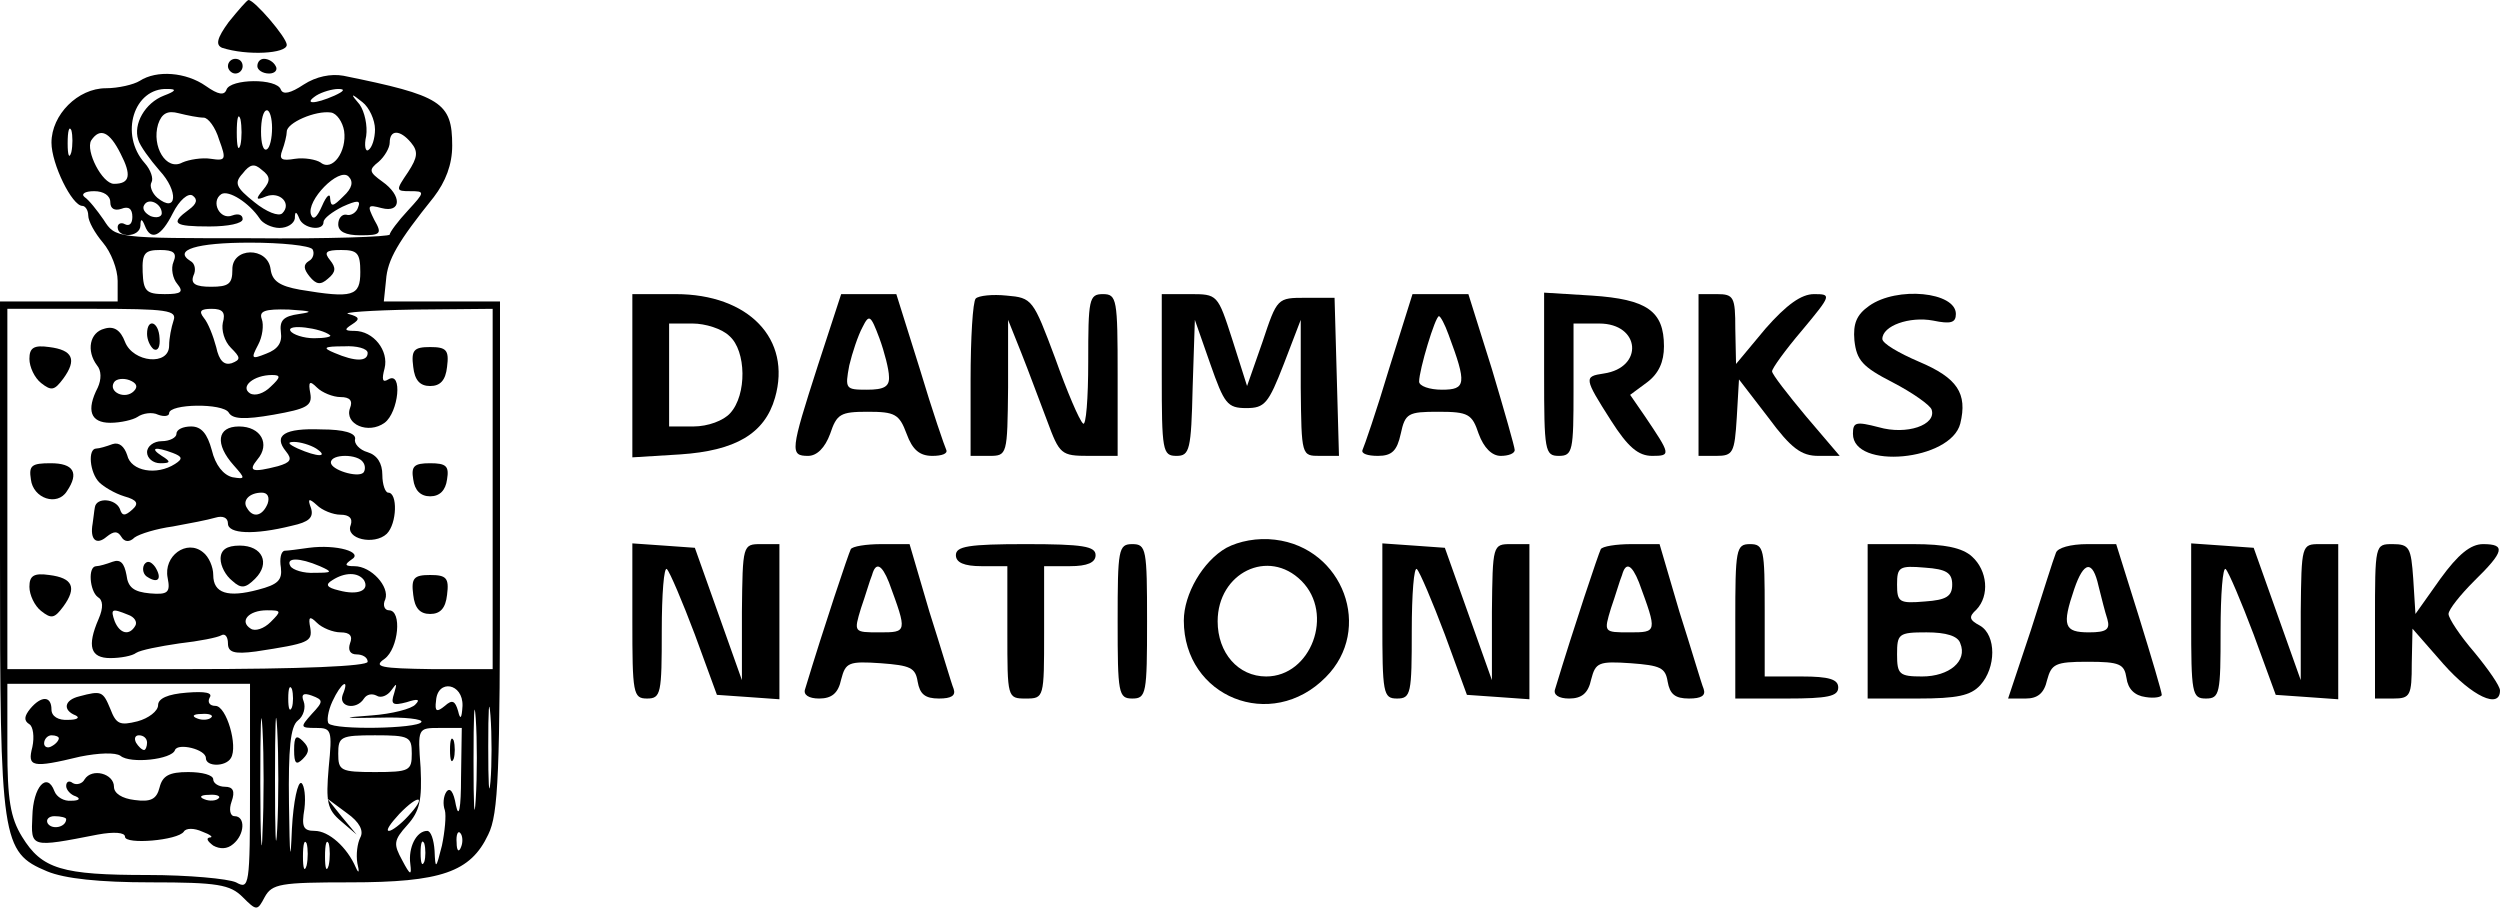 <svg xmlns="http://www.w3.org/2000/svg" width="340pt" height="124pt" viewBox="0 0 340 124" preserveAspectRatio="xMidYMid meet"><g transform="translate(0,124) scale(0.1,-0.1)" fill="#000000" stroke="none"><path d="M311 1210 c-16 -22 -18 -31 -9 -35 34 -11 88 -8 88 4 0 10 -44 61 -52 61 -2 0 -14 -14 -27 -30z"></path><path d="M310 1150 c0 -5 5 -10 10 -10 6 0 10 5 10 10 0 6 -4 10 -10 10 -5 0 -10 -4 -10 -10z"></path><path d="M350 1150 c0 -5 7 -10 16 -10 8 0 12 5 9 10 -3 6 -10 10 -16 10 -5 0 -9 -4 -9 -10z"></path><path d="M190 1130 c-8 -5 -29 -10 -46 -10 -38 0 -74 -36 -74 -74 0 -29 28 -86 42 -86 4 0 8 -6 8 -13 0 -8 9 -24 20 -37 11 -13 20 -36 20 -52 l0 -28 -80 0 -80 0 0 -345 c0 -389 2 -404 64 -430 24 -10 71 -15 141 -15 91 0 108 -3 125 -20 19 -19 20 -19 30 0 10 18 21 20 116 20 124 0 164 14 188 65 14 28 16 85 16 379 l0 346 -79 0 -79 0 3 29 c2 28 16 52 65 113 16 21 25 44 25 70 0 59 -15 68 -148 95 -17 3 -37 -1 -54 -12 -18 -12 -28 -14 -31 -7 -5 16 -69 15 -74 0 -3 -8 -11 -7 -28 5 -27 19 -67 22 -90 7z m33 -20 c-26 -10 -42 -39 -35 -60 2 -8 16 -27 29 -42 26 -28 24 -59 -3 -37 -7 6 -11 16 -8 21 3 5 -1 17 -9 26 -35 39 -15 103 31 101 13 0 11 -3 -5 -9z m232 0 c-27 -12 -43 -12 -25 0 8 5 22 9 30 9 10 0 8 -3 -5 -9z m55 -46 c0 -12 -4 -25 -9 -28 -4 -3 -6 6 -3 19 2 14 -2 33 -9 43 -13 15 -12 16 4 3 9 -7 17 -24 17 -37z m-233 16 c6 0 16 -13 21 -30 10 -27 9 -29 -11 -26 -12 2 -30 -1 -39 -5 -22 -12 -42 22 -33 52 5 15 13 19 28 15 12 -3 27 -6 34 -6z m50 -37 c-3 -10 -5 -2 -5 17 0 19 2 27 5 18 2 -10 2 -26 0 -35z m43 23 c0 -14 -3 -27 -7 -29 -5 -3 -8 8 -8 24 0 16 3 29 8 29 4 0 7 -11 7 -24z m98 -4 c4 -28 -16 -56 -32 -43 -6 4 -22 7 -35 5 -18 -3 -22 -1 -17 12 3 8 6 20 6 25 0 12 39 29 60 26 8 -1 16 -13 18 -25z m-371 -29 c-3 -10 -5 -4 -5 12 0 17 2 24 5 18 2 -7 2 -21 0 -30z m67 -2 c15 -29 13 -41 -9 -41 -16 0 -39 45 -31 59 12 18 25 12 40 -18z m395 15 c10 -12 9 -20 -4 -40 -17 -25 -17 -26 3 -26 20 0 20 -1 -3 -26 -14 -15 -25 -30 -25 -33 0 -3 -84 -6 -187 -5 -186 0 -186 0 -202 25 -9 13 -20 27 -26 31 -5 4 0 8 13 8 13 0 22 -6 22 -15 0 -9 6 -12 15 -9 10 4 15 0 15 -11 0 -9 -4 -13 -10 -10 -5 3 -10 1 -10 -4 0 -15 30 -14 31 2 0 10 2 10 6 0 8 -21 22 -15 38 17 9 18 21 28 27 24 7 -5 6 -11 -5 -19 -26 -19 -21 -23 28 -23 25 0 45 4 45 10 0 6 -6 8 -14 5 -17 -7 -30 19 -15 29 10 6 38 -12 52 -33 4 -7 17 -13 27 -13 11 0 20 6 21 13 0 10 2 10 6 0 5 -14 33 -18 33 -5 0 5 12 14 26 21 20 9 25 9 21 -1 -2 -7 -10 -12 -16 -10 -6 1 -11 -5 -11 -13 0 -10 10 -15 30 -15 28 0 30 2 19 21 -10 20 -9 21 10 16 27 -7 28 17 1 36 -18 13 -19 16 -5 27 8 7 15 19 15 26 0 18 14 18 29 0z m-201 -64 c-11 -13 -10 -15 4 -9 19 7 35 -10 22 -23 -5 -5 -22 2 -38 15 -25 20 -28 26 -16 39 10 13 16 14 26 5 12 -9 12 -15 2 -27z m109 -9 c-14 -14 -17 -15 -18 -3 0 8 -5 4 -11 -10 -7 -16 -12 -20 -15 -12 -7 19 38 65 51 52 7 -7 5 -16 -7 -27z m-247 -23 c0 -5 -7 -7 -15 -4 -8 4 -12 10 -9 15 6 11 24 2 24 -11z m205 -49 c3 -5 1 -13 -5 -16 -8 -5 -7 -11 1 -21 9 -11 15 -12 25 -3 11 9 11 15 3 25 -9 11 -6 14 15 14 22 0 26 -4 26 -30 0 -33 -10 -36 -82 -24 -28 5 -38 12 -40 28 -4 31 -53 30 -52 -1 0 -19 -5 -23 -29 -23 -21 0 -28 4 -24 15 4 8 2 17 -4 20 -24 15 8 25 81 25 43 0 81 -4 85 -9z m-189 -17 c-4 -9 -1 -23 5 -30 9 -11 6 -14 -17 -14 -25 0 -29 4 -30 30 -1 26 3 30 24 30 18 0 23 -4 18 -16z m0 -80 c-3 -9 -6 -24 -6 -34 0 -28 -49 -23 -60 5 -6 16 -15 22 -28 18 -20 -5 -25 -30 -10 -50 6 -7 6 -19 1 -30 -16 -31 -10 -48 17 -48 14 0 31 4 37 8 7 5 20 7 28 3 8 -3 15 -2 15 2 0 13 73 14 81 1 5 -9 21 -10 61 -3 45 8 53 12 50 29 -3 16 -1 18 9 8 7 -7 22 -13 32 -13 13 0 17 -5 13 -15 -8 -22 25 -36 47 -20 19 14 25 71 5 59 -8 -5 -9 0 -5 15 6 24 -15 51 -41 51 -14 0 -14 2 -3 9 11 7 10 10 -5 14 -10 2 29 5 89 6 l107 1 0 -245 0 -245 -82 0 c-71 1 -81 3 -65 14 19 14 24 66 6 66 -6 0 -9 7 -5 15 6 17 -19 45 -42 45 -13 0 -14 2 -4 9 17 10 -20 21 -58 16 -14 -2 -29 -4 -33 -4 -5 -1 -7 -11 -5 -23 2 -17 -4 -23 -31 -30 -41 -11 -61 -5 -61 20 0 11 -6 25 -14 31 -22 18 -54 -5 -48 -35 4 -20 0 -23 -24 -21 -22 2 -30 8 -32 25 -3 16 -8 22 -19 18 -8 -3 -18 -6 -22 -6 -12 0 -9 -34 2 -42 7 -4 8 -14 1 -30 -16 -37 -11 -53 16 -53 14 0 30 3 35 7 6 4 32 9 59 13 27 3 52 8 57 11 5 3 9 -2 9 -11 0 -12 8 -15 38 -11 72 11 77 13 74 32 -3 15 -1 17 9 7 7 -7 22 -13 32 -13 13 0 17 -5 13 -15 -3 -9 0 -15 9 -15 8 0 15 -4 15 -10 0 -6 -88 -10 -245 -10 l-245 0 0 245 0 245 116 0 c102 0 115 -2 110 -16z m67 -3 c-2 -10 2 -25 11 -34 13 -13 14 -16 1 -21 -10 -3 -17 3 -21 22 -4 15 -11 33 -17 40 -7 9 -4 12 11 12 15 0 19 -5 15 -19z m104 12 c-22 -3 -27 -9 -25 -25 2 -14 -4 -23 -20 -29 -20 -8 -21 -7 -11 12 6 11 8 27 5 35 -4 11 4 14 37 13 31 -2 34 -3 14 -6z m42 -29 c2 -2 -7 -4 -22 -4 -14 0 -29 5 -32 10 -6 10 42 4 54 -6z m51 -24 c0 -12 -17 -12 -45 0 -17 7 -15 9 13 9 17 1 32 -3 32 -9z m-318 -52 c-12 -12 -35 -1 -27 12 3 5 13 6 21 3 10 -4 12 -9 6 -15z m186 6 c-9 -9 -21 -13 -28 -9 -14 9 5 25 30 25 12 0 12 -3 -2 -16z m67 -244 c18 -8 17 -9 -7 -9 -15 -1 -30 4 -33 9 -7 12 12 12 40 0z m60 -19 c8 -14 -8 -21 -34 -14 -17 4 -19 8 -9 14 17 11 35 11 43 0z m-321 -47 c9 -3 13 -10 10 -15 -8 -14 -21 -11 -28 6 -6 17 -4 18 18 9z m194 -10 c-9 -9 -21 -13 -27 -9 -16 10 -3 25 22 25 20 0 20 -1 5 -16z m-28 -224 c0 -136 -1 -140 -19 -130 -11 5 -65 10 -120 10 -117 0 -144 8 -171 52 -16 26 -20 51 -20 121 l0 87 165 0 165 0 0 -140z m17 -62 c-1 -40 -3 -10 -3 67 0 77 1 110 3 73 2 -37 2 -100 0 -140z m20 5 c-2 -38 -3 -7 -3 67 0 74 1 105 3 68 2 -38 2 -98 0 -135z m20 165 c-3 -7 -5 -2 -5 12 0 14 2 19 5 13 2 -7 2 -19 0 -25z m69 17 c-6 -17 19 -21 29 -5 4 6 11 7 17 4 6 -4 15 0 20 7 8 11 8 10 4 -4 -5 -15 -2 -17 17 -12 15 5 19 4 12 -3 -5 -6 -32 -13 -60 -15 -42 -3 -40 -4 12 -3 33 1 59 -2 56 -6 -5 -9 -117 -11 -126 -2 -3 3 -1 17 5 30 12 26 24 33 14 9z m163 -15 c-1 -17 -3 -20 -6 -7 -4 14 -8 16 -18 7 -11 -9 -14 -8 -12 7 2 30 37 24 36 -7z m18 -127 c-2 -32 -3 -8 -3 52 0 61 1 87 3 58 2 -29 2 -78 0 -110z m20 24 c-2 -23 -3 -2 -3 48 0 50 1 68 3 42 2 -26 2 -67 0 -90z m-243 92 c-16 -18 -16 -19 6 -19 21 0 22 -3 17 -54 -4 -47 -2 -57 17 -73 l21 -18 -20 24 -20 25 27 -20 c17 -12 23 -24 18 -33 -4 -8 -6 -23 -4 -35 3 -12 2 -15 -2 -6 -12 28 -37 50 -56 50 -16 0 -18 6 -14 30 2 16 0 32 -4 35 -5 3 -11 -25 -13 -62 -2 -50 -3 -41 -4 34 -1 75 2 105 12 113 8 6 11 18 8 26 -4 10 0 12 11 8 16 -6 16 -8 0 -25z m203 -86 c0 -43 -3 -57 -7 -38 -3 18 -8 25 -13 18 -4 -6 -5 -17 -2 -25 2 -7 0 -29 -4 -48 -8 -32 -9 -33 -10 -7 -1 15 -5 27 -10 27 -15 0 -26 -23 -23 -45 2 -16 0 -16 -11 5 -12 22 -12 27 7 48 17 19 20 34 18 78 -4 54 -4 54 26 54 l30 0 -1 -67z m-67 32 c0 -23 -3 -25 -50 -25 -47 0 -50 2 -50 25 0 23 3 25 50 25 47 0 50 -2 50 -25z m-5 -85 c-10 -11 -22 -20 -26 -20 -5 0 2 10 14 23 27 28 38 25 12 -3z m72 -42 c-3 -8 -6 -5 -6 6 -1 11 2 17 5 13 3 -3 4 -12 1 -19z m-210 -25 c-3 -10 -5 -4 -5 12 0 17 2 24 5 18 2 -7 2 -21 0 -30z m30 0 c-3 -10 -5 -4 -5 12 0 17 2 24 5 18 2 -7 2 -21 0 -30z m130 5 c-3 -7 -5 -2 -5 12 0 14 2 19 5 13 2 -7 2 -19 0 -25z"></path><path d="M200 786 c0 -8 4 -17 9 -21 6 -3 9 4 8 15 -1 23 -17 28 -17 6z"></path><path d="M40 752 c0 -11 7 -26 16 -33 14 -11 18 -10 30 6 19 26 13 39 -19 43 -21 3 -27 -1 -27 -16z"></path><path d="M562 741 c2 -18 9 -26 23 -26 14 0 21 8 23 26 3 23 -1 27 -23 27 -22 0 -26 -4 -23 -27z"></path><path d="M240 650 c0 -5 -9 -10 -20 -10 -11 0 -20 -7 -20 -15 0 -8 8 -15 18 -15 14 0 15 2 2 10 -17 11 -9 13 15 4 13 -5 14 -8 3 -15 -25 -16 -60 -10 -65 12 -4 12 -11 18 -20 15 -8 -3 -18 -6 -22 -6 -12 0 -9 -33 4 -46 6 -6 21 -15 34 -19 18 -5 20 -10 11 -18 -10 -9 -14 -9 -17 1 -6 14 -32 16 -34 2 -1 -5 -2 -16 -3 -22 -4 -22 5 -30 19 -18 10 8 15 8 20 0 4 -7 11 -8 18 -1 7 5 30 12 52 15 22 4 48 9 58 12 10 3 17 0 17 -8 0 -14 35 -16 87 -3 23 5 30 11 26 24 -5 13 -3 14 8 4 7 -7 22 -13 32 -13 12 0 17 -5 14 -14 -8 -19 32 -28 49 -12 14 14 15 56 2 56 -4 0 -8 11 -8 24 0 16 -7 27 -20 31 -11 3 -19 12 -17 18 1 8 -15 13 -46 13 -50 2 -66 -8 -48 -30 9 -11 6 -15 -11 -20 -35 -9 -41 -7 -28 9 18 21 5 45 -25 45 -30 0 -33 -24 -7 -53 16 -18 16 -19 -2 -16 -12 3 -23 16 -28 37 -6 22 -14 32 -28 32 -11 0 -20 -4 -20 -10z m190 -20 c18 -12 2 -12 -25 0 -13 6 -15 9 -5 9 8 0 22 -4 30 -9z m64 -19 c3 -4 3 -11 0 -14 -8 -7 -44 4 -44 14 0 12 37 12 44 0z m-130 -56 c-7 -17 -20 -20 -28 -6 -7 10 3 21 20 21 8 0 11 -6 8 -15z"></path><path d="M42 588 c3 -26 36 -37 49 -16 17 25 9 38 -22 38 -26 0 -30 -3 -27 -22z"></path><path d="M562 588 c2 -15 10 -23 23 -23 13 0 21 8 23 23 3 18 -1 22 -23 22 -22 0 -26 -4 -23 -22z"></path><path d="M300 480 c0 -10 7 -23 16 -30 12 -11 18 -10 31 3 21 21 10 45 -21 45 -18 0 -26 -6 -26 -18z"></path><path d="M196 472 c-3 -6 -1 -14 5 -17 14 -9 20 -2 10 14 -6 8 -11 9 -15 3z"></path><path d="M40 442 c0 -11 7 -26 16 -33 14 -11 18 -10 30 6 19 26 13 39 -19 43 -21 3 -27 -1 -27 -16z"></path><path d="M562 431 c2 -18 9 -26 23 -26 14 0 21 8 23 26 3 23 -1 27 -23 27 -22 0 -26 -4 -23 -27z"></path><path d="M108 293 c-21 -5 -23 -19 -5 -26 6 -3 2 -6 -10 -6 -14 -1 -23 5 -23 14 0 19 -14 19 -29 1 -8 -10 -9 -16 -1 -21 5 -3 7 -17 4 -31 -7 -27 -1 -29 65 -13 25 5 48 6 55 1 13 -11 70 -5 74 8 4 10 42 1 42 -11 0 -12 27 -12 34 0 10 16 -6 71 -21 71 -8 0 -11 5 -8 11 5 7 -6 9 -31 7 -26 -2 -39 -8 -39 -17 0 -8 -13 -18 -28 -22 -24 -6 -29 -4 -37 17 -10 24 -12 25 -42 17z m179 -29 c-3 -3 -12 -4 -19 -1 -8 3 -5 6 6 6 11 1 17 -2 13 -5z m-207 -28 c0 -3 -4 -8 -10 -11 -5 -3 -10 -1 -10 4 0 6 5 11 10 11 6 0 10 -2 10 -4z m120 -6 c0 -5 -2 -10 -4 -10 -3 0 -8 5 -11 10 -3 6 -1 10 4 10 6 0 11 -4 11 -10z"></path><path d="M115 180 c-3 -6 -11 -8 -16 -5 -5 4 -9 2 -9 -4 0 -5 6 -12 13 -14 7 -3 5 -6 -6 -6 -10 -1 -20 5 -23 13 -10 27 -29 6 -30 -34 -2 -43 -3 -43 89 -25 22 4 37 3 37 -3 0 -11 72 -5 80 7 3 5 14 5 25 0 11 -4 16 -8 10 -8 -5 -1 -3 -5 5 -11 9 -5 19 -5 27 2 16 13 17 38 2 38 -6 0 -8 9 -4 20 5 14 2 20 -9 20 -9 0 -16 5 -16 10 0 6 -15 10 -34 10 -26 0 -35 -5 -39 -21 -4 -16 -12 -20 -34 -17 -17 2 -28 9 -28 18 0 18 -30 26 -40 10z m182 -26 c-3 -3 -12 -4 -19 -1 -8 3 -5 6 6 6 11 1 17 -2 13 -5z m-207 -28 c0 -11 -19 -15 -25 -6 -3 5 1 10 9 10 9 0 16 -2 16 -4z"></path><path d="M400 220 c0 -19 3 -21 12 -12 9 9 9 15 0 24 -9 9 -12 7 -12 -12z"></path><path d="M612 220 c0 -14 2 -19 5 -12 2 6 2 18 0 25 -3 6 -5 1 -5 -13z"></path><path d="M860 729 l0 -111 65 4 c75 5 115 28 129 77 23 80 -36 141 -135 141 l-59 0 0 -111z m132 54 c23 -20 24 -80 1 -105 -9 -10 -30 -18 -50 -18 l-33 0 0 70 0 70 32 0 c17 0 40 -7 50 -17z"></path><path d="M1112 742 c-37 -115 -38 -122 -13 -122 12 0 23 11 30 30 9 27 14 30 51 30 37 0 43 -3 53 -30 8 -22 18 -30 35 -30 13 0 21 3 19 8 -2 4 -19 53 -36 110 l-32 102 -37 0 -38 0 -32 -98z m97 -14 c1 -14 -7 -18 -30 -18 -29 0 -30 1 -24 33 4 17 12 41 18 52 9 18 11 17 23 -15 7 -19 13 -43 13 -52z"></path><path d="M1327 834 c-4 -4 -7 -54 -7 -111 l0 -103 25 0 c25 0 25 1 26 93 l0 92 18 -45 c10 -25 25 -66 35 -92 17 -46 19 -48 57 -48 l39 0 0 110 c0 103 -1 110 -20 110 -19 0 -20 -7 -20 -92 0 -50 -3 -88 -7 -84 -5 4 -22 44 -38 89 -30 80 -31 82 -66 85 -19 2 -38 0 -42 -4z"></path><path d="M1580 730 c0 -103 1 -110 20 -110 18 0 20 8 22 93 l3 92 21 -60 c19 -54 23 -60 49 -60 25 0 30 6 51 60 l23 60 0 -92 c1 -93 1 -93 26 -93 l26 0 -3 108 -3 107 -39 0 c-39 0 -39 0 -59 -60 l-21 -60 -20 63 c-20 62 -20 62 -58 62 l-38 0 0 -110z"></path><path d="M1889 738 c-17 -57 -34 -106 -36 -110 -2 -5 7 -8 21 -8 19 0 26 7 31 30 6 28 10 30 51 30 41 0 46 -3 55 -30 7 -19 18 -30 30 -30 10 0 19 3 19 8 0 4 -14 53 -31 110 l-32 102 -38 0 -38 0 -32 -102z m81 47 c25 -67 24 -75 -9 -75 -17 0 -31 5 -31 11 0 16 22 89 27 89 2 0 8 -11 13 -25z"></path><path d="M2100 731 c0 -104 1 -111 20 -111 19 0 20 7 20 90 l0 90 35 0 c56 0 61 -60 6 -68 -27 -4 -27 -6 10 -64 23 -36 37 -48 56 -48 26 0 25 2 -10 54 l-20 29 23 17 c16 12 23 28 23 49 0 48 -23 64 -98 69 l-65 4 0 -111z"></path><path d="M2310 730 l0 -110 24 0 c23 0 25 4 28 52 l3 52 40 -52 c31 -42 45 -52 68 -52 l29 0 -46 54 c-25 30 -46 57 -46 61 0 4 18 29 41 56 40 48 40 49 16 49 -17 0 -37 -14 -66 -47 l-40 -48 -1 48 c0 43 -2 47 -25 47 l-25 0 0 -110z"></path><path d="M2542 824 c-17 -12 -22 -24 -20 -47 3 -27 11 -36 52 -57 27 -14 51 -31 53 -37 7 -21 -34 -35 -72 -24 -31 8 -35 7 -35 -9 0 -49 133 -37 146 14 10 41 -4 62 -56 84 -28 12 -50 25 -50 31 0 18 37 31 69 25 24 -5 31 -3 31 9 0 30 -80 38 -118 11z"></path><path d="M1668 495 c-32 -18 -58 -63 -58 -99 0 -104 119 -152 193 -77 65 65 24 176 -69 187 -24 3 -49 -2 -66 -11z m102 -45 c45 -45 13 -130 -48 -130 -38 0 -66 32 -66 75 0 66 69 100 114 55z"></path><path d="M860 396 c0 -99 1 -106 20 -106 19 0 20 7 20 92 0 50 3 88 7 84 4 -4 21 -44 38 -89 l30 -82 43 -3 42 -3 0 105 0 106 -25 0 c-25 0 -25 -1 -26 -92 l0 -93 -32 90 -32 90 -42 3 -43 3 0 -105z"></path><path d="M1157 493 c-3 -6 -36 -104 -62 -190 -3 -8 5 -13 19 -13 17 0 26 7 30 26 6 23 10 25 54 22 40 -3 47 -6 50 -25 3 -17 10 -23 29 -23 17 0 23 4 20 13 -3 7 -17 55 -33 105 l-27 92 -38 0 c-21 0 -40 -3 -42 -7z m52 -45 c25 -68 25 -68 -13 -68 -35 0 -35 0 -25 33 6 17 12 38 15 45 5 18 13 15 23 -10z"></path><path d="M1300 485 c0 -10 11 -15 35 -15 l35 0 0 -90 c0 -89 0 -90 25 -90 25 0 25 1 25 90 l0 90 35 0 c24 0 35 5 35 15 0 12 -17 15 -95 15 -78 0 -95 -3 -95 -15z"></path><path d="M1520 395 c0 -98 1 -105 20 -105 19 0 20 7 20 105 0 98 -1 105 -20 105 -19 0 -20 -7 -20 -105z"></path><path d="M1880 396 c0 -99 1 -106 20 -106 19 0 20 7 20 92 0 50 3 88 7 84 4 -4 21 -44 38 -89 l30 -82 43 -3 42 -3 0 105 0 106 -25 0 c-25 0 -25 -1 -26 -92 l0 -93 -32 90 -32 90 -42 3 -43 3 0 -105z"></path><path d="M2177 493 c-3 -6 -36 -104 -62 -190 -3 -8 5 -13 19 -13 17 0 26 7 30 26 6 23 10 25 54 22 40 -3 47 -6 50 -25 3 -17 10 -23 29 -23 17 0 23 4 20 13 -3 7 -17 55 -33 105 l-27 92 -38 0 c-21 0 -40 -3 -42 -7z m52 -45 c25 -68 25 -68 -13 -68 -35 0 -35 0 -25 33 6 17 12 38 15 45 5 18 13 15 23 -10z"></path><path d="M2360 395 l0 -105 70 0 c56 0 70 3 70 15 0 11 -12 15 -50 15 l-50 0 0 90 c0 83 -1 90 -20 90 -19 0 -20 -7 -20 -105z"></path><path d="M2540 395 l0 -105 68 0 c54 0 72 4 85 18 22 24 22 68 0 81 -15 8 -16 12 -5 22 18 19 15 53 -6 72 -13 12 -37 17 -80 17 l-62 0 0 -105z m115 50 c0 -16 -8 -21 -37 -23 -35 -3 -38 -1 -38 23 0 24 3 26 38 23 29 -2 37 -7 37 -23z m11 -80 c10 -24 -15 -45 -52 -45 -31 0 -34 3 -34 30 0 28 2 30 40 30 27 0 43 -5 46 -15z"></path><path d="M2796 488 c-3 -7 -18 -55 -34 -105 l-31 -93 24 0 c16 0 25 7 29 25 6 22 11 25 55 25 44 0 50 -3 53 -22 2 -15 11 -24 26 -26 12 -2 22 0 22 3 0 4 -14 51 -31 106 l-31 99 -39 0 c-23 0 -41 -5 -43 -12z m58 -45 c4 -16 9 -36 12 -45 4 -14 -1 -18 -25 -18 -34 0 -37 9 -20 59 13 38 25 40 33 4z"></path><path d="M2980 396 c0 -99 1 -106 20 -106 19 0 20 7 20 92 0 50 3 88 7 84 4 -4 21 -44 38 -89 l30 -82 43 -3 42 -3 0 105 0 106 -25 0 c-25 0 -25 -1 -26 -92 l0 -93 -32 90 -32 90 -42 3 -43 3 0 -105z"></path><path d="M3230 395 l0 -105 25 0 c23 0 25 4 25 48 l1 47 42 -48 c39 -44 77 -62 77 -36 0 6 -16 29 -35 52 -19 22 -35 46 -35 52 0 6 16 26 35 45 41 40 43 50 12 50 -17 0 -34 -14 -58 -47 l-34 -48 -3 48 c-3 42 -5 47 -28 47 -24 0 -24 0 -24 -105z"></path></g></svg>